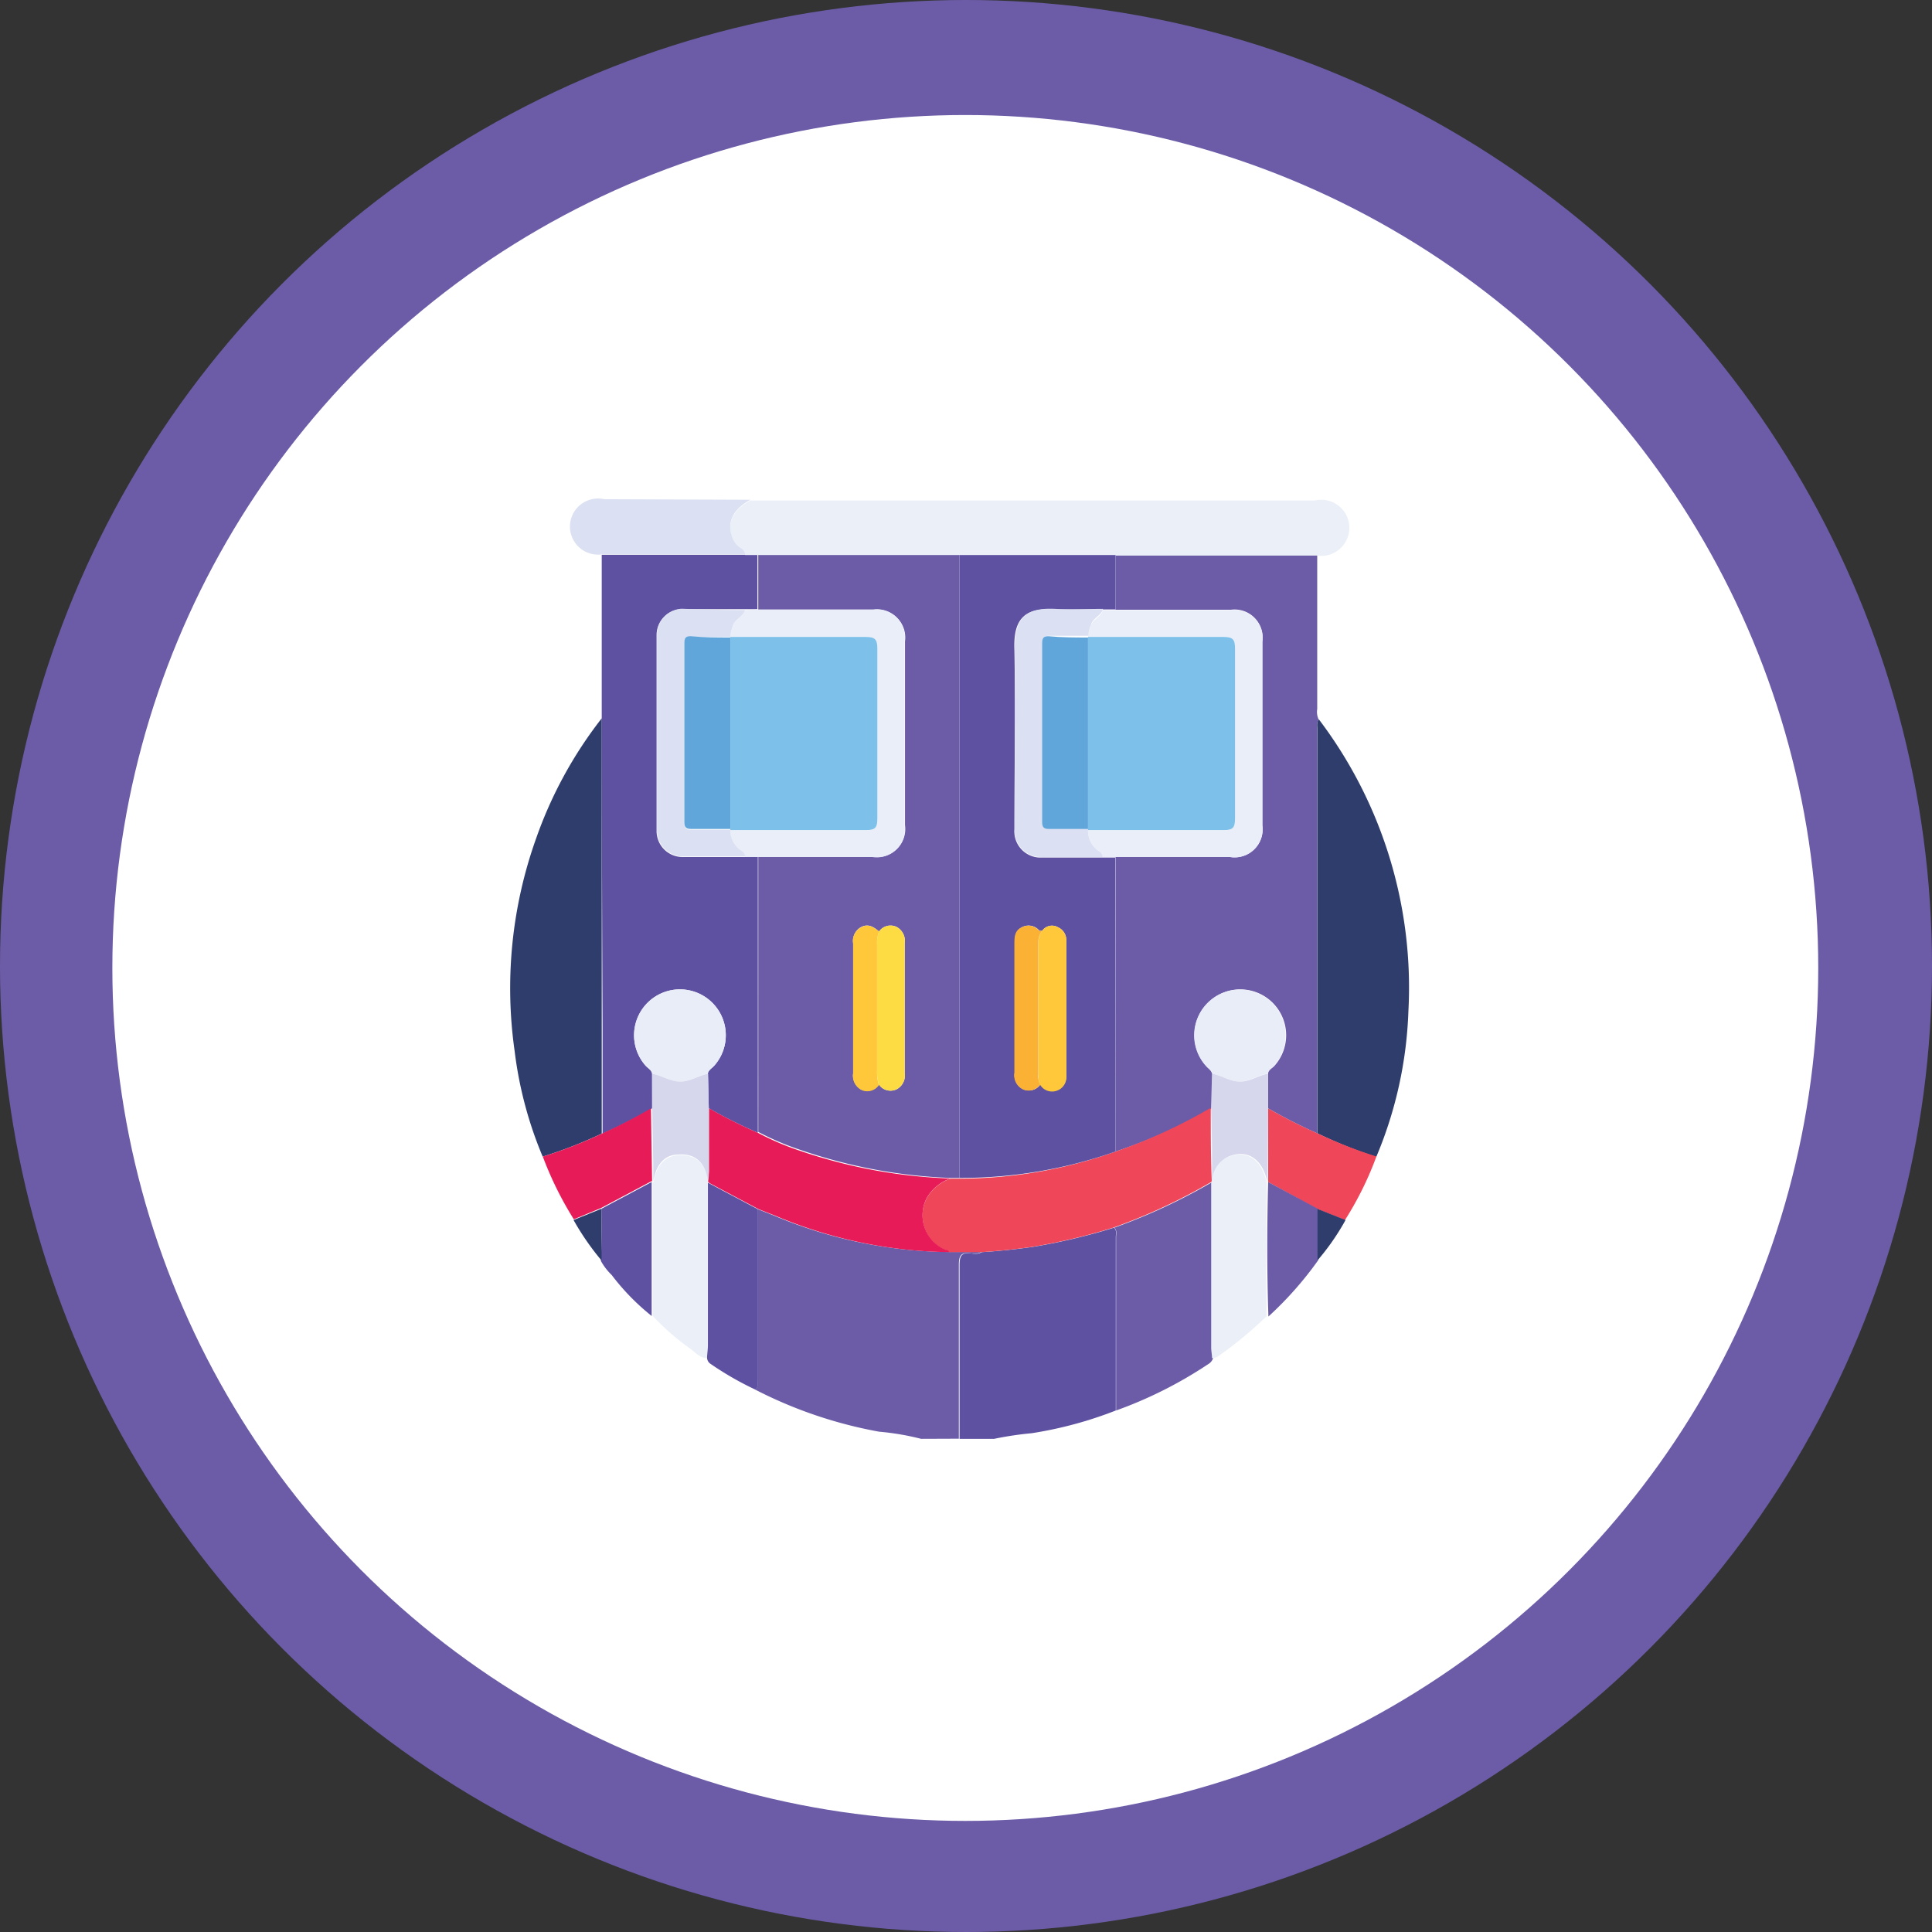 <svg xmlns="http://www.w3.org/2000/svg" id="e0185a43-b67e-4df4-9dd1-4655462ab6e8" data-name="Layer 1" viewBox="0 0 137.74 137.74"><rect x="0" y="0" width="137.74" height="137.74" fill="#333333" stroke="none"/><defs><style>.a2e56b0e-c46e-46e9-b603-756abbd9cb00{fill:#6c5ca8;}.a78324ff-2c15-4bdb-af56-5855e355fe0d{fill:#fff;}.b9933b97-5e14-45c8-81c7-cc0933b484cf{fill:#5e51a2;}.a2a69843-61d0-4005-a15c-5e6b39ce6673{fill:#eaeff8;}.bd8dedb8-9701-4fd8-9381-c0e5b5646b32{fill:#2e3d6c;}.f2bd1ed7-1c22-42fd-b539-7c29bba678bc{fill:#dbe1f2;}.ee8385cb-464e-45d9-b504-9817eb577fa5{fill:#ef4659;}.ac4eabc1-b821-4ebe-b9ea-8c5ad4b3bcd3{fill:#e71b57;}.a6052be3-335c-4442-83ac-6223faea1e33{fill:#eaeef8;}.a93874a7-564b-40b6-97d8-4de588a3842c{fill:#e9edf8;}.a7bf5ec4-89bd-4ce1-8c46-baf2c4851457{fill:#d6d7ec;}.f79a75b8-2354-4c6e-9049-a20b0d7353e2{fill:#fec83a;}.b0625dc3-d99e-49f3-a8bf-e4bcd73702a6{fill:#fbb134;}.bb0570b6-9636-442f-b9c6-39a9e812729a{fill:#7dc0ea;}.bf65bd2f-a2c5-462b-98d6-7426fdbcc47a{fill:#fddc43;}.f1e16552-e08c-46cb-a157-09bda6cd49b7{fill:#61a6db;}</style></defs><circle class="a2e56b0e-c46e-46e9-b603-756abbd9cb00" cx="68.87" cy="68.87" r="68.87"></circle><circle class="a78324ff-2c15-4bdb-af56-5855e355fe0d" cx="68.82" cy="69.01" r="60.81"></circle><path class="a2e56b0e-c46e-46e9-b603-756abbd9cb00" d="M72.26,108.48a18.63,18.63,0,0,0-3-.51,31.56,31.56,0,0,1-8.83-3c.27-.22.15-.53.16-.79q0-6,0-12.08l1.15.45a32.8,32.8,0,0,0,12.43,2.61h2.37a1,1,0,0,1-.76.09c-.66-.09-.83.16-.83.82,0,4.13,0,8.26,0,12.4Z" transform="translate(-6.59 -5.9)"></path><path class="b9933b97-5e14-45c8-81c7-cc0933b484cf" d="M75,108.48c0-4.14,0-8.27,0-12.4,0-.66.17-.91.83-.82a1,1,0,0,0,.76-.09c1.18-.07,2.37-.2,3.54-.36A43.38,43.38,0,0,0,86,93.43c.23.18.14.44.14.67,0,1.75,0,3.51,0,5.27,0,2.36,0,4.73,0,7.09a28.32,28.32,0,0,1-6,1.62,23.87,23.87,0,0,0-2.67.4Z" transform="translate(-6.59 -5.9)"></path><path class="a2e56b0e-c46e-46e9-b603-756abbd9cb00" d="M100.5,45.45c0,3.66,0,7.32,0,11a1.26,1.26,0,0,0,.11.76c-.19.23-.11.5-.11.75V86.7A36.27,36.27,0,0,1,97,84.92c0-.83,0-1.65,0-2.47,0-.26.28-.38.44-.55a3.27,3.27,0,1,0-4.85,0c.15.18.38.3.44.56l-.06,2.47A37.58,37.58,0,0,1,86.12,88V67l8.17,0a2,2,0,0,0,2.3-2.26V51.63a2,2,0,0,0-2.24-2.26l-8.23,0V45.47Z" transform="translate(-6.59 -5.9)"></path><path class="b9933b97-5e14-45c8-81c7-cc0933b484cf" d="M49.49,57.11l0-11.66,10.19,0,.91,0v3.88l-.91,0c-1.5,0-3,0-4.51,0a1.85,1.85,0,0,0-1.77,1.83q0,7,0,14A1.85,1.85,0,0,0,55.2,67c1.5,0,3,0,4.51,0l.91,0V86.66A35.94,35.94,0,0,1,57.1,84.9c0-.82,0-1.63-.05-2.45.05-.26.28-.38.44-.55a3.27,3.27,0,1,0-4.85,0c.16.17.39.29.44.55l0,2.47a37.81,37.81,0,0,1-3.53,1.8V79Q49.5,68.06,49.49,57.11Z" transform="translate(-6.59 -5.9)"></path><path class="a2a69843-61d0-4005-a15c-5e6b39ce6673" d="M60.62,45.47l-.91,0a.58.58,0,0,0-.33-.45,1.57,1.57,0,0,1-.64-.93c-.3-1,.17-1.87,1.35-2.51h40.26a2,2,0,1,1,.15,3.93l-14.38,0H60.62Z" transform="translate(-6.59 -5.9)"></path><path class="bd8dedb8-9701-4fd8-9381-c0e5b5646b32" d="M49.49,57.11q0,11,0,21.9v7.71a32.17,32.17,0,0,1-4.21,1.64,28.19,28.19,0,0,1-2-7.53A31.73,31.73,0,0,1,44.8,65.71,30,30,0,0,1,49.49,57.11Z" transform="translate(-6.59 -5.9)"></path><path class="bd8dedb8-9701-4fd8-9381-c0e5b5646b32" d="M100.51,86.7V57.94c0-.25-.08-.52.11-.75A31.65,31.65,0,0,1,107,78a29.25,29.25,0,0,1-2.29,10.38A32.23,32.23,0,0,1,100.51,86.7Z" transform="translate(-6.59 -5.9)"></path><path class="a2e56b0e-c46e-46e9-b603-756abbd9cb00" d="M86.16,106.46c0-2.36,0-4.73,0-7.09,0-1.76,0-3.52,0-5.27,0-.23.09-.49-.14-.67a41.61,41.61,0,0,0,7-3.26c0,.26,0,.52,0,.78,0,3.67,0,7.34,0,11,0,.26,0,.51.06.77a.78.78,0,0,1-.36.44A30.15,30.15,0,0,1,86.16,106.46Z" transform="translate(-6.59 -5.9)"></path><path class="a2a69843-61d0-4005-a15c-5e6b39ce6673" d="M93,102.73c0-.26-.06-.51-.06-.77,0-3.67,0-7.34,0-11,0-.26,0-.52,0-.78l0,0a2,2,0,0,1,1.3-1.83c1.3-.46,2.31.26,2.65,1.83l0,0c0,3.19-.06,6.37,0,9.56a28.69,28.69,0,0,1-3.52,2.9A1.23,1.23,0,0,1,93,102.73Z" transform="translate(-6.59 -5.9)"></path><path class="a2a69843-61d0-4005-a15c-5e6b39ce6673" d="M57,102.72c-.51,0-.81-.37-1.16-.64a17.38,17.38,0,0,1-2.71-2.36c0-.58,0-1.17,0-1.75l0-7.8a.1.1,0,0,1,.06,0c.19-1.19.83-1.87,1.79-1.91,1.22-.06,1.92.58,2.11,1.91a.23.23,0,0,1,.07.1h0c0,.26,0,.52,0,.78,0,3.6,0,7.21,0,10.81C57,102.12,57,102.42,57,102.72Z" transform="translate(-6.59 -5.9)"></path><path class="b9933b97-5e14-45c8-81c7-cc0933b484cf" d="M57,102.72c0-.3.06-.6.06-.91,0-3.6,0-7.21,0-10.81,0-.26,0-.52,0-.78h0l3.54,1.88q0,6,0,12.08c0,.26.11.57-.16.79a22.5,22.5,0,0,1-3.2-1.84A.54.54,0,0,1,57,102.72Z" transform="translate(-6.59 -5.9)"></path><path class="f2bd1ed7-1c22-42fd-b539-7c29bba678bc" d="M60.09,41.53c-1.18.64-1.65,1.52-1.35,2.51a1.57,1.57,0,0,0,.64.93.58.58,0,0,1,.33.45l-10.19,0a2,2,0,1,1,.14-3.93Z" transform="translate(-6.59 -5.9)"></path><path class="ee8385cb-464e-45d9-b504-9817eb577fa5" d="M100.51,86.7a32.23,32.23,0,0,0,4.21,1.65,23.57,23.57,0,0,1-2.24,4.53l-2-.79L97,90.17l0,0L97,84.92A36.27,36.27,0,0,0,100.51,86.7Z" transform="translate(-6.59 -5.9)"></path><path class="ac4eabc1-b821-4ebe-b9ea-8c5ad4b3bcd3" d="M45.29,88.36a32.17,32.17,0,0,0,4.21-1.64A37.81,37.81,0,0,0,53,84.92l.08,5.2a.1.1,0,0,0-.06,0l-3.57,1.9-1.95.81A24.7,24.7,0,0,1,45.29,88.36Z" transform="translate(-6.59 -5.9)"></path><path class="b9933b97-5e14-45c8-81c7-cc0933b484cf" d="M49.48,92.07l3.57-1.9,0,7.8c0,.58,0,1.17,0,1.75a16.42,16.42,0,0,1-2.85-2.92,4.33,4.33,0,0,1-.77-1C49.49,94.53,49.49,93.3,49.48,92.07Z" transform="translate(-6.59 -5.9)"></path><path class="a2e56b0e-c46e-46e9-b603-756abbd9cb00" d="M97,90.17l3.56,1.92c0,1.22,0,2.45,0,3.67a25.19,25.19,0,0,1-3.54,4C96.91,96.54,96.92,93.36,97,90.17Z" transform="translate(-6.59 -5.9)"></path><path class="bd8dedb8-9701-4fd8-9381-c0e5b5646b32" d="M49.48,92.07c0,1.23,0,2.46,0,3.7a18.83,18.83,0,0,1-2-2.89Z" transform="translate(-6.59 -5.9)"></path><path class="bd8dedb8-9701-4fd8-9381-c0e5b5646b32" d="M100.52,95.76c0-1.22,0-2.45,0-3.67l2,.79A17,17,0,0,1,100.52,95.76Z" transform="translate(-6.59 -5.9)"></path><path class="ee8385cb-464e-45d9-b504-9817eb577fa5" d="M92.94,90.17a41.61,41.61,0,0,1-7,3.26,43.38,43.38,0,0,1-5.86,1.38c-1.17.16-2.36.29-3.54.36H74.21c0-.12-.16-.13-.26-.17a2.67,2.67,0,0,1-1.3-3.66,3.08,3.08,0,0,1,1.71-1.41l.65,0A33.33,33.33,0,0,0,86.12,88a37.58,37.58,0,0,0,6.79-3.12c0,1.74,0,3.48.07,5.22Z" transform="translate(-6.59 -5.9)"></path><path class="ac4eabc1-b821-4ebe-b9ea-8c5ad4b3bcd3" d="M74.36,89.92a3.08,3.08,0,0,0-1.71,1.41A2.67,2.67,0,0,0,74,95c.1,0,.21.05.26.17a32.8,32.8,0,0,1-12.43-2.61l-1.15-.45-3.54-1.88h0a.23.23,0,0,0-.07-.1c0-.26.06-.52.06-.78,0-1.48,0-3,0-4.44a35.94,35.94,0,0,0,3.51,1.76,19.46,19.46,0,0,0,3,1.28A37.07,37.07,0,0,0,74.36,89.92Z" transform="translate(-6.59 -5.9)"></path><path class="b9933b97-5e14-45c8-81c7-cc0933b484cf" d="M86.12,88A33.33,33.33,0,0,1,75,89.88V45.47H86.12v3.88l-.91,0c-1.13,0-2.27,0-3.39,0-2.16-.15-3,.64-2.91,2.89.08,4.27,0,8.54,0,12.8a1.87,1.87,0,0,0,1.78,2c1.5,0,3,0,4.5,0l.91,0ZM80.89,72.26c-.06,0-.16,0-.19,0A1,1,0,0,0,79.46,72c-.51.27-.53.73-.53,1.23,0,3.05,0,6.1,0,9.15a1.11,1.11,0,0,0,.62,1.18,1,1,0,0,0,1.22-.35,1,1,0,0,0,1.22.36,1,1,0,0,0,.62-1c0-3.21,0-6.43,0-9.64A1,1,0,0,0,82,72,.85.85,0,0,0,80.89,72.26Z" transform="translate(-6.59 -5.9)"></path><path class="a6052be3-335c-4442-83ac-6223faea1e33" d="M86.12,67l-.91,0a.51.51,0,0,0-.26-.41,1.72,1.72,0,0,1-.79-1.5c3.22,0,6.45,0,9.67,0,.69,0,.81-.2.81-.84q0-6,0-12.09c0-.63-.12-.84-.81-.84-3.22,0-6.45,0-9.67,0a2.17,2.17,0,0,1,.18-.75c.12-.53.74-.66.87-1.17l.91,0,8.23,0a2,2,0,0,1,2.24,2.26V64.76A2,2,0,0,1,94.29,67Z" transform="translate(-6.59 -5.9)"></path><path class="a93874a7-564b-40b6-97d8-4de588a3842c" d="M93,82.45c-.06-.26-.29-.38-.44-.56a3.26,3.26,0,1,1,4.85,0c-.16.17-.39.29-.44.55-.68.11-1.24.56-2,.56S93.65,82.56,93,82.45Z" transform="translate(-6.59 -5.9)"></path><path class="a7bf5ec4-89bd-4ce1-8c46-baf2c4851457" d="M93,82.45c.68.11,1.24.56,2,.56s1.31-.45,2-.56c0,.82,0,1.64,0,2.47l-.06,5.22c-.34-1.57-1.35-2.29-2.65-1.83A2,2,0,0,0,93,90.14c0-1.74,0-3.48-.07-5.22Z" transform="translate(-6.59 -5.9)"></path><path class="a2e56b0e-c46e-46e9-b603-756abbd9cb00" d="M75,45.47V89.88l-.65,0a37.07,37.07,0,0,1-10.7-2,19.46,19.46,0,0,1-3-1.28q0-9.81,0-19.62l8.16,0a2,2,0,0,0,2.3-2.26V51.63a2,2,0,0,0-2.23-2.26l-8.23,0V45.47ZM69.25,83.22a1,1,0,0,0,1.28.33,1.11,1.11,0,0,0,.56-1.15c0-3.08,0-6.17,0-9.25A1.13,1.13,0,0,0,70.54,72a1,1,0,0,0-1.28.31c-.38-.33-.77-.58-1.29-.31a1.11,1.11,0,0,0-.55,1.15q0,4.62,0,9.25A1.13,1.13,0,0,0,68,83.58,1,1,0,0,0,69.25,83.22Z" transform="translate(-6.59 -5.9)"></path><path class="a6052be3-335c-4442-83ac-6223faea1e33" d="M60.62,49.35l8.23,0a2,2,0,0,1,2.23,2.26V64.76A2,2,0,0,1,68.78,67l-8.16,0-.91,0a.5.5,0,0,0-.27-.41,1.71,1.71,0,0,1-.78-1.5c3.22,0,6.44,0,9.66,0,.7,0,.82-.2.82-.84q0-6,0-12.09c0-.63-.13-.84-.82-.84-3.22,0-6.44,0-9.66,0a2.41,2.41,0,0,1,.17-.75c.12-.53.75-.66.88-1.17Z" transform="translate(-6.59 -5.9)"></path><path class="f2bd1ed7-1c22-42fd-b539-7c29bba678bc" d="M59.71,49.39c-.13.51-.76.64-.88,1.17a2.41,2.41,0,0,0-.17.75v0c-.93,0-1.87,0-2.81,0-.39,0-.47.15-.47.5q0,6.36,0,12.73c0,.35.08.52.47.51.94,0,1.88,0,2.81,0v0a1.71,1.71,0,0,0,.78,1.5.5.5,0,0,1,.27.41c-1.5,0-3,0-4.51,0a1.85,1.85,0,0,1-1.77-1.83q0-7,0-14a1.85,1.85,0,0,1,1.77-1.83C56.7,49.36,58.21,49.39,59.71,49.39Z" transform="translate(-6.59 -5.9)"></path><path class="a93874a7-564b-40b6-97d8-4de588a3842c" d="M53.08,82.45c0-.26-.28-.38-.44-.55a3.27,3.27,0,1,1,4.85,0c-.16.17-.39.29-.44.55-.68.11-1.24.56-2,.56S53.76,82.56,53.08,82.45Z" transform="translate(-6.59 -5.9)"></path><path class="a7bf5ec4-89bd-4ce1-8c46-baf2c4851457" d="M53.08,82.45c.68.11,1.24.56,2,.56s1.31-.45,2-.56c0,.82,0,1.63.05,2.45,0,1.48,0,3,0,4.44,0,.26,0,.52-.06.78-.19-1.33-.89-2-2.11-1.91-1,0-1.6.72-1.79,1.91,0-1.74-.06-3.47-.08-5.2Z" transform="translate(-6.59 -5.9)"></path><polygon class="a7bf5ec4-89bd-4ce1-8c46-baf2c4851457" points="50.5 84.32 50.51 84.32 50.49 84.32 50.5 84.32"></polygon><path class="f2bd1ed7-1c22-42fd-b539-7c29bba678bc" d="M84.16,65.09a1.72,1.72,0,0,0,.79,1.5.51.51,0,0,1,.26.41c-1.5,0-3,0-4.5,0a1.87,1.87,0,0,1-1.78-2c0-4.26.06-8.53,0-12.8,0-2.25.75-3,2.91-2.89,1.12.07,2.26,0,3.39,0-.13.51-.75.64-.87,1.17a2.17,2.17,0,0,0-.18.75v0c-.93,0-1.87,0-2.8,0-.39,0-.47.15-.47.5q0,6.36,0,12.73c0,.35.08.52.47.51.93,0,1.87,0,2.8,0Z" transform="translate(-6.59 -5.9)"></path><path class="f79a75b8-2354-4c6e-9049-a20b0d7353e2" d="M80.89,72.26A.85.85,0,0,1,82,72a1,1,0,0,1,.61,1c0,3.21,0,6.43,0,9.64a1,1,0,0,1-.62,1,1,1,0,0,1-1.22-.36,1.17,1.17,0,0,1-.13-.69c0-3.14,0-6.29,0-9.43A1.25,1.25,0,0,1,80.89,72.26Z" transform="translate(-6.59 -5.9)"></path><path class="b0625dc3-d99e-49f3-a8bf-e4bcd73702a6" d="M80.89,72.26a1.25,1.25,0,0,0-.27.84c0,3.14,0,6.29,0,9.43a1.17,1.17,0,0,0,.13.69,1,1,0,0,1-1.22.35,1.11,1.11,0,0,1-.62-1.18c0-3,0-6.1,0-9.15,0-.5,0-1,.53-1.23a1,1,0,0,1,1.24.25S80.83,72.26,80.89,72.26Z" transform="translate(-6.59 -5.9)"></path><path class="bb0570b6-9636-442f-b9c6-39a9e812729a" d="M84.16,51.31c3.22,0,6.45,0,9.67,0,.69,0,.81.21.81.84q0,6,0,12.09c0,.64-.12.85-.81.84-3.22,0-6.45,0-9.67,0V51.31Z" transform="translate(-6.59 -5.9)"></path><path class="bf65bd2f-a2c5-462b-98d6-7426fdbcc47a" d="M69.26,72.31A1,1,0,0,1,70.54,72a1.13,1.13,0,0,1,.55,1.15c0,3.08,0,6.17,0,9.25a1.11,1.11,0,0,1-.56,1.15,1,1,0,0,1-1.28-.33,3.09,3.09,0,0,1-.13-1V73.2A2.22,2.22,0,0,1,69.26,72.31Z" transform="translate(-6.59 -5.9)"></path><path class="f79a75b8-2354-4c6e-9049-a20b0d7353e2" d="M69.26,72.31a2.22,2.22,0,0,0-.14.89v9.06a3.09,3.09,0,0,0,.13,1,1,1,0,0,1-1.22.36,1.13,1.13,0,0,1-.62-1.18q0-4.64,0-9.25A1.11,1.11,0,0,1,68,72C68.49,71.73,68.88,72,69.26,72.31Z" transform="translate(-6.59 -5.9)"></path><path class="bb0570b6-9636-442f-b9c6-39a9e812729a" d="M58.66,51.31c3.22,0,6.44,0,9.66,0,.69,0,.82.21.82.84q0,6,0,12.09c0,.64-.12.85-.82.84-3.22,0-6.44,0-9.66,0V51.31Z" transform="translate(-6.59 -5.9)"></path><path class="f1e16552-e08c-46cb-a157-09bda6cd49b7" d="M58.66,51.35V65c-.93,0-1.87,0-2.81,0-.39,0-.47-.16-.47-.51q0-6.36,0-12.73c0-.35.08-.52.47-.5C56.79,51.35,57.73,51.35,58.66,51.35Z" transform="translate(-6.59 -5.9)"></path><path class="f1e16552-e08c-46cb-a157-09bda6cd49b7" d="M84.16,51.35V65c-.93,0-1.87,0-2.8,0-.39,0-.47-.16-.47-.51q0-6.36,0-12.73c0-.35.08-.52.47-.5C82.29,51.35,83.23,51.35,84.16,51.35Z" transform="translate(-6.59 -5.9)"></path></svg>